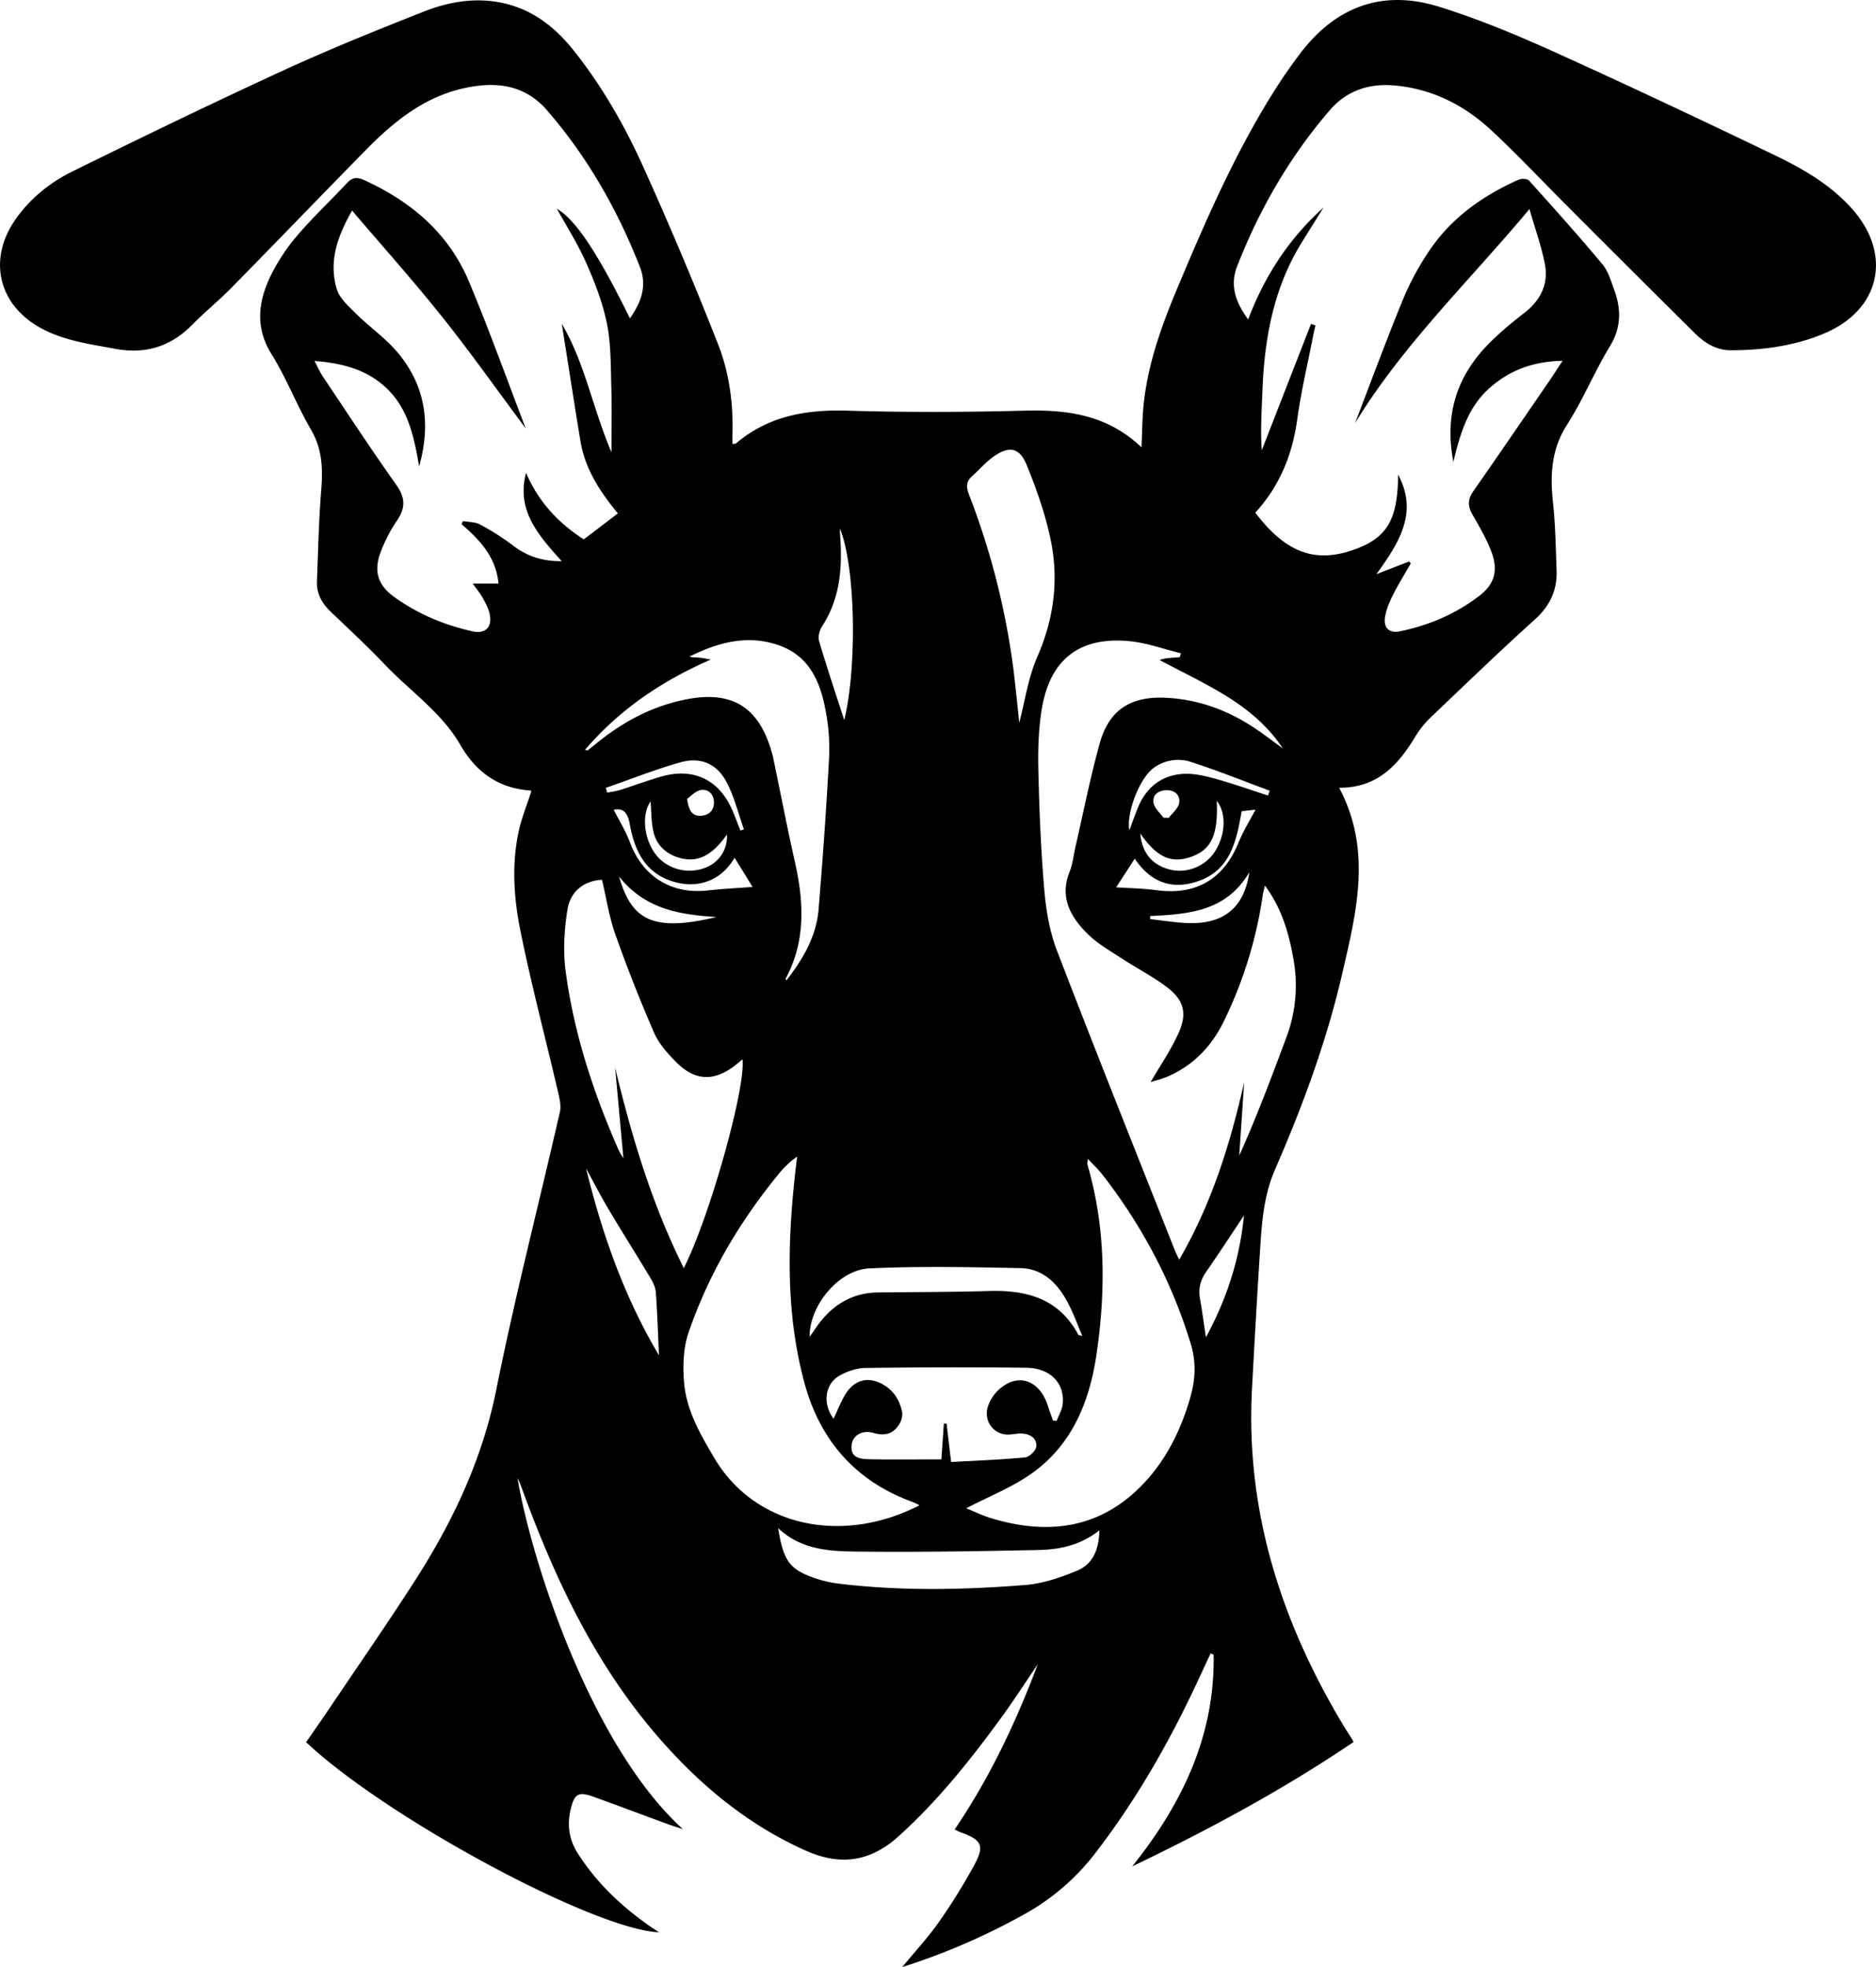 <svg xmlns="http://www.w3.org/2000/svg" viewBox="0 0 1382.46 1449.46"><title>Asset 35</title><g id="Layer_2" data-name="Layer 2"><g id="Layer_1-2" data-name="Layer 1"><path d="M997.48,1283.56c-52.14,35.35-106.93,64.67-163.12,91.68,36.7-45.92,61-96.19,60-156l-2.25-.94c-3.76,8.08-7.49,16.18-11.29,24.25-20.49,43.52-44.43,85-73.83,123.14a169.19,169.19,0,0,1-53.36,45.48,481.93,481.93,0,0,1-88.76,38.24c9.47-11.5,18.93-21.66,26.83-32.91a440.3,440.3,0,0,0,26.08-41.9c8-14.71,5.83-18.8-10-24.54-1.32-.48-2.55-1.19-4.3-2,25.92-38.18,45.24-79.2,61.33-121.88-9,13.23-17.68,26.72-27.11,39.65-22.75,31.18-46.69,61.25-75.59,87.29-21.07,19-43.17,21.72-68.31,10.51-43.09-19.21-78.32-48.6-108.92-83.91-46.61-53.76-76.19-116.92-100.3-183a58.8,58.8,0,0,0-3.24-7.63c10.27,60.94,54.06,197,121.87,258.7-5.34-1.76-8.4-2.68-11.4-3.78-18.19-6.69-36.32-13.55-54.56-20.11-11-4-14-2.13-16.72,9.36s-1.23,22.14,5.14,32.19c13.62,21.49,31.64,38.62,52.27,53.2,2.37,1.68,4.82,3.25,7.71,5.19-48.24-2.19-201.25-84.63-260.06-140.12,5.32-7.71,10.84-15.54,16.2-23.48,20.88-31,42.16-61.75,62.46-93.13,28.61-44.2,51-90.75,61.5-143.29,13.75-68.56,31.3-136.35,46.85-204.55,1.08-4.74-.36-10.31-1.52-15.28-9.14-39.19-19.45-78.14-27.46-117.55-5-24.48-6.75-49.72-1.21-74.59,2.15-9.66,6-18.94,9.1-28.73.1.11-.24-.62-.62-.64-23.5-1.52-40.09-13.55-51.63-33.55-14-24.24-37.3-39.82-56.05-59.64-12.75-13.46-26.48-26-39.83-38.88-6.23-6-10.14-13.09-9.8-21.88.86-22.62,1.34-45.29,3.16-67.84,1.27-15.61.69-30-7.59-44.16-10.52-18-18-37.79-29-55.46-12.51-20.13-9.78-39.35-.34-58.56a141.49,141.49,0,0,1,19.49-29.24c11.47-13.4,24.41-25.54,36.47-38.45,3.84-4.11,7.22-4.54,12.34-2.22,34.79,15.78,62.54,39.24,77.48,74.9s28,72.08,41.83,108.2c-20.7-27.77-40.32-55.53-61.47-82.07s-43.69-51.68-66.49-78.46C248.88,173.69,242,192.46,248.17,213c2.09,6.92,8.81,12.8,14.32,18.24,9.8,9.7,21.41,17.74,30.26,28.18,20.54,24.23,25.1,52.35,16.12,84.28-3.6-21.07-7.75-40.81-22-55.63S254,267.62,231.74,266c2.66,5,4.13,8.39,6.15,11.41,17.88,26.64,35.44,53.51,54,79.65,6.6,9.28,7.17,16.69,1,26a111.7,111.7,0,0,0-12.84,25c-4.66,13.6-1.18,23.4,10.39,31.76,17.37,12.55,36.86,20.71,57.72,25.37,9.84,2.2,15-3.45,12.5-13.54-.95-3.91-3-7.63-5-11.19-1.84-3.28-4.3-6.22-7.3-10.47h19c-1.9-19.72-13.82-32.15-27.19-43.72.31-.77.61-1.55.92-2.33,4.27.78,9.09.58,12.72,2.55a186.63,186.63,0,0,1,24.37,15.55c10.18,7.77,21.25,11.57,35.76,11.45-17.41-19.28-33.62-37.66-26.27-65.1,8.94,21.1,23.65,36.91,42.52,49.05l25.15-19.14c-13.17-15.9-24.25-32.79-27.63-53.46-4.74-28.91-9.22-57.86-13.73-86.28,16.93,28.59,22.8,62.36,36.62,94.69,0-17,.37-32.51-.1-48s-.17-31.49-3.21-46.65c-3.09-15.38-8.92-30.43-15.29-44.85-6.22-14.11-14.64-27.24-21.6-39.9,13.52,7.8,29.76,31.84,53.81,80.74,8.24-11.79,12.86-23.84,7.33-37.94-16.56-42.25-38.73-81.16-68.56-115.53C386.68,62.42,365.86,60,343.23,64.72c-30.2,6.26-53,24.76-73.81,46-33,33.61-65.69,67.58-98.72,101.19-9.28,9.44-19.64,17.83-28.91,27.28-16,16.24-34.5,22-57.06,17.8-18.84-3.47-37.8-6-54.86-15.36C-1.23,224.48-9,191.23,11.17,162,22,146.42,36.56,134.61,53.26,126.38,105,100.92,156.83,75.79,209.18,51.73c33.9-15.58,68.58-29.55,103.29-43.26C328.34,2.2,345.2-1.14,362.62.9c25.29,3,44.27,16.48,59.71,35.77,21.29,26.59,38.1,56.08,52,86.92q29,64.26,54.8,130c8.46,21.4,11.37,44.4,10.6,67.62-.07,1.92,0,3.86,0,5.87,1.4-.11,2.15.07,2.49-.23,23.89-20.39,51.85-25.16,82.46-24.25,43.26,1.29,86.62,1.11,129.89,0,31.63-.83,61.18,2.79,86.61,27,.54-11.51.58-21,1.49-30.42,3-31.12,13.66-60.08,25.67-88.61,21.45-51,43.57-101.68,73.73-148.34,4.78-7.41,9.92-14.61,15.2-21.69C983.63,5.12,1018.38-8.18,1060.59,5c28,8.72,55.29,20,82,32,55.18,24.92,110,50.78,164.51,77,21.2,10.19,41.74,21.92,57.76,39.93,29.75,33.46,20.92,74.19-20.34,91.69-22,9.32-45.31,12.39-69,12.48-10.66,0-19.22-5.27-26.5-12.49q-46.73-46.33-93.22-92.93c-19-18.94-37.28-38.55-56.91-56.75S1056.22,65.85,1029,63.1c-19.45-2-36.25,3.23-49.18,18.26-29.45,34.24-51.72,72.8-68.13,114.8-5.68,14.54-.86,26.87,8.09,39.24C932,203.19,950,175.65,975.28,153c-5.47,8.77-11,17.5-16.39,26.31-20.5,33.39-27.14,70.41-28.58,108.83-.54,14.4-1.56,28.77-.48,43.64q18.15-46.56,36.28-93.13l3.27,1.15c-.54,2.38-1.14,4.75-1.61,7.14-4,20.75-9,41.39-11.84,62.3-3.6,26.15-13.18,49.18-30.87,68.52,22.22,29.21,43.54,37.3,71.75,27.59,25.34-8.72,33.22-22.07,33.48-55.58,15,27.84.88,50-16,73.33l24.16-9.4,1.2,1.45c-4.43,7.75-9.19,15.32-13.18,23.29-2.59,5.18-5,10.78-5.82,16.45-1.21,7.86,3.18,11.88,10.87,10.32,21.61-4.41,41.57-13,59-26.47,11.21-8.66,13.75-19.26,8.13-33.19C1095,396.33,1090,387.61,1085,379c-3.5-6.09-3.43-11.17.67-17,18.87-27,37.46-54.25,56.12-81.42,2.79-4.07,5.44-8.24,9.71-14.72-22.65.46-40.19,7.47-55,21.17s-20.45,32.36-25.5,53.31c-6.59-34.59,2.44-62.49,25.06-86,8.34-8.65,17.74-16.38,27.25-23.77,12.09-9.39,18-21.36,15.1-36.22-2.56-13-7.12-25.67-11.32-40.32-44.64,53.46-93.24,99.9-128.52,157.76,11.7-30.42,22.95-61,35.32-91.16a203.64,203.64,0,0,1,19.2-35.63c16.35-24.43,39.57-40.83,66.13-52.66,2.09-.93,6.31-.68,7.61.76,18.27,20.3,36.53,40.64,54,61.6,4.35,5.21,6.39,12.53,8.79,19.14,5.14,14.13,5.14,27.47-3.22,41.25-11.43,18.83-19.84,39.52-31.69,58-11.7,18.3-12.43,37.2-10.25,57.55,1.75,16.37,2,32.91,2.62,49.38.6,14.67-4.76,26.31-16,36.44-25.8,23.27-50.82,47.43-76,71.43a69.2,69.2,0,0,0-11.73,14.23c-12.75,21.38-28.24,38.52-56.51,38.33,24.41,46,12.75,91.61,2.29,136.9-11.48,49.68-29.09,97.5-49.43,144.13-8.09,18.55-9.69,37.36-10.94,56.64-2.28,35-4.24,70-6.13,105-4.84,89.78,21.26,171.24,66.84,247.42,2,3.28,4.07,6.48,6.09,9.73C996.15,1281,996.53,1281.79,997.48,1283.56ZM869.42,484.24l.84-2.86c-12.61-3.08-25.07-7.69-37.86-8.93-36.28-3.51-58.1,12.87-64.45,48.67-2.7,15.21-3.11,31-2.76,46.53.67,29.42,1.88,58.88,4.38,88.19,1.29,15,3.91,30.5,9.28,44.49,28.33,73.78,57.73,147.15,86.78,220.66.79,2,1.78,3.9,3.33,7.25,24.17-41.76,37.66-85.56,47.9-130.85q-1.83,27.06-3.65,54.14c12.88-28.64,23.88-58,34.83-87.35a108.84,108.84,0,0,0,5-58.19c-3.36-18.79-8.54-36.79-20.91-53.47-.76,3.39-1.35,5.35-1.63,7.35a313.66,313.66,0,0,1-28.44,92.27c-8.72,18.07-21.76,32.08-40.2,40.49-5,2.3-10.51,3.59-13.95,4.74,6.91-12,15.11-23.77,20.81-36.68,6.35-14.37,3.52-24.07-9-33.45C849,719.16,836.9,713,825.61,705.57c-8.33-5.46-17.22-10.55-24.19-17.48-12.59-12.53-20.8-27-13.14-45.94,2.28-5.65,2.83-12,4.21-18,5.87-25.47,10.91-51.17,17.89-76.33,6.81-24.57,22.6-34.74,48-33.7,24.16,1,46,9,66,22.24,7.18,4.76,14,10.08,21,15.13C934.63,535.3,920.07,523,904,513.05s-33.14-18-49.47-26.71a26,26,0,0,1,4.37-1.2C862.38,484.7,865.91,484.52,869.42,484.24ZM677.58,1109.18a51.69,51.69,0,0,0-4.87-2.39c-42-15.17-68.35-45.3-79.83-87.54-14.16-52.14-12.57-105.35-6.48-158.54.27-2.34.56-4.67,1-8.5-2.65,2-3.87,2.79-4.89,3.77a94.36,94.36,0,0,0-7.44,7.53c-29.47,35.66-52.86,75-67.78,118.76-3.74,11-4.13,23.75-3.27,35.49,1.52,21,12,39.07,22.54,56.83C556.51,1124.93,620.54,1138.46,677.58,1109.18Zm34.46,2.2c5.24,2.11,11.55,5.21,18.18,7.24,42.07,12.84,80.67,7.87,112.13-25.08,17.29-18.1,28.2-40.43,35-64.56,3.6-12.71,4.12-25.63.27-38.34-13.87-45.79-35.92-87.38-65.23-125.14-3-3.84-6.59-7.18-10.69-11.6-.25,2.43-.6,3.35-.38,4.1,13.5,46.12,13.61,93,6.71,140-5.06,34.4-17.68,65.93-46.76,87C746.35,1095.84,728.53,1102.72,712,1111.38Zm-208.12-177c19.21-37.95,46-134,43.19-153.85-1.88,1.58-3.6,3.14-5.43,4.55-15.39,11.91-29.56,11.5-43.31-2.39-6.35-6.4-12.82-13.6-16.35-21.69q-15.6-35.84-28.65-72.76c-4.55-12.89-6.58-26.67-9.75-40-14.51.94-23.47,9.48-25.47,22.11-2.36,14.88-3.28,30.57-1.3,45.44,6.15,46,20.55,89.74,39.24,132.11a52.81,52.81,0,0,0,3.31,5.43c-2.11-23-4.12-44.83-6.12-66.65C465.4,837,480,886.38,503.92,934.43Zm75.63-212c12.15-15.64,22-32.32,23.68-52.29,3.1-37.55,5.8-75.14,7.78-112.76a147.24,147.24,0,0,0-2.86-35.07c-3.9-20.35-12.06-38.68-33.35-46.48-23.34-8.55-45.38-2.55-66.7,8,2.56.79,5.09.61,7.58.84,2.74.26,5.44.9,8.16,1.37-35.87,15.61-67,36.53-92.77,66.54,1.58.3,1.91.47,2,.37,2.08-1.62,4.15-3.27,6.19-4.94,19.67-16.09,41.48-27.77,66.64-32.67,33.1-6.43,52.74,5.32,62.35,37.43.51,1.69,1.06,3.38,1.42,5.1,5.33,25.61,10.26,51.31,16,76.81,6.74,29.71,8.29,58.78-6.82,86.67C578.85,721.44,579.19,721.8,579.55,722.39ZM700.9,1077.26c18.32-1,36.46-1.67,54.5-3.38,3.12-.3,7.93-4.91,8.25-7.92.66-6.08-4.37-9.26-10.26-9.66-3.48-.24-7,.75-10.54.77a15.49,15.49,0,0,1-15.43-18.22c2-10.8,12.68-20.95,22.84-21.71,9.6-.73,17.91,6.32,21.81,18.4,1.2,3.74,2.57,7.44,3.86,11.15l2.73.26c1.55-4.1,4-8.1,4.46-12.32,1.64-15.34-9.06-26.6-26.89-26.83-39.45-.5-78.91-.37-118.36.16-6.44.08-13.45,2.42-19.13,5.62-10.9,6.15-12.79,20.79-4.45,31.83,2.72-5.83,4.91-11.47,7.87-16.68,6.21-11,15.56-14.48,25.93-9.88,9.28,4.11,14.67,11.73,16.66,21.43.58,2.8-.46,6.53-2,9.06-4.37,7.14-10.56,9-19,6.52s-15.4,1.81-16.19,8.9c-1,9,5.76,10.3,12,10.44,17.87.4,35.76.14,54.17.14.58-8.46,1.2-17.39,1.82-26.32l2-.12C698.58,1057.7,699.62,1066.5,700.9,1077.26ZM751.12,532.5c4.17-15.81,6.52-33,13.22-48.36,12.28-28,16-56.68,10-86.06-3.94-19-10.49-37.77-17.91-55.8-5.28-12.84-13.18-13.86-24.69-5.53-5.65,4.09-10.3,9.56-15.53,14.26-4.34,3.92-4.28,7.83-2.19,13.27a552.76,552.76,0,0,1,32.75,128.5C748.46,506.33,749.74,519.94,751.12,532.5ZM573.41,1126c3.8,23.45,8.27,30,25,36.1a86.41,86.41,0,0,0,18.75,4.69c46.08,5.67,92.32,4.78,138.43,1.1,12.87-1,25.85-5.49,37.93-10.45s16.36-16,16.61-29.79c-13.5,10.69-28.77,14.13-44.41,14.45-45.33.92-90.68,1.7-136,1.14C610.18,1143,590,1141.59,573.41,1126ZM797.6,984.4c-3.68-8.62-6.44-16.26-10.13-23.43-7.5-14.6-18.28-26.24-35.69-26.58-37.06-.73-74.19-1.51-111.18.22-22.74,1.07-44.26,27.69-44,50.49,1.62-2.31,2.79-3.9,3.88-5.54,11.1-16.74,26-27,46.69-27.22,27.38-.32,54.77-.27,82.13-1.06,27.74-.81,51.33,5.88,65.4,32.32C794.83,983.76,795.26,983.76,797.6,984.4ZM619,389.58c0,1.15-.08,2.3,0,3.44,1.9,24.13.49,47.54-13.33,68.72-1.9,2.91-3,7.68-2,10.87,5.54,18.78,11.79,37.35,18.48,58.07C631.77,490.7,630.37,417.56,619,389.58ZM485.6,998.68c-.75-16.34-1.18-31.48-2.32-46.56-.29-3.85-2.37-7.8-4.43-11.23-10-16.62-20.35-33-30.26-49.63-5.89-9.9-11.15-20.17-16.7-30.28C443.69,909,459.79,955.23,485.6,998.68ZM916.71,895.6c-9.23,13.81-18.28,27.75-27.77,41.39-4.28,6.17-6,12.46-4.66,19.86,1.59,8.82,2.74,17.73,4.38,28.54C904.47,956.29,913.62,927,916.71,895.6Zm17.73-309.41c.41-1.18.82-2.37,1.24-3.55-19.1-7.09-38-14.72-57.38-21a30.62,30.62,0,0,0-27.9,4c-10.63,7.58-20.51,33.31-18.17,46.22,1.84-4.92,3.74-10.13,5.73-15.31,5.89-15.35,16.81-25,33.29-26.28,7.65-.59,15.75,1.19,23.27,3.26C908,577.19,921.15,581.91,934.44,586.19Zm-488-5.68c.33,1.18.66,2.35,1,3.52a84.53,84.53,0,0,0,9.3-1.86c10.05-3.18,19.95-6.86,30.06-9.83,24.34-7.14,43.53,2.21,53.3,25.67,1.93,4.65,3.69,9.36,5.52,14l2.57-.91c-3.93-11.19-6.84-22.89-12.05-33.46-7.08-14.35-19-20.18-34.44-16C483,566.85,464.86,574.15,446.47,580.51Zm376,73.3c9.29.63,19.65.75,29.84,2.13,28.92,3.92,49.47-8.07,60.43-35.14,3.43-8.46,8.37-16.31,12.49-24.19L915,597.76c-4,22.94-8.63,44.61-34.3,52.25-19.68,5.86-34.13-1.82-44.48-17.31C831.28,640.33,826.39,647.86,822.51,653.81Zm-267.86-.27-13.23-21.47-1.77,2.7c-9.24,13.9-24.67,19.48-40.67,15.59-22.71-5.52-31.14-22.63-34.8-43-1.6-8.85-5-12.16-11.84-10.64,4,7.91,8.9,15.8,12.1,24.32,9.4,25,30.71,38.17,57.37,35.07C533.21,654.81,544.71,654.3,554.65,653.54Zm-19-38.47c-11.54,16.26-22.56,21.17-36.48,16.52-8.77-2.92-14.95-9-17.23-17.44-2.11-7.82-1.8-16.3-2.46-23.55-6.58,9.15-5.18,27.28,3.83,39,8.3,10.81,23.48,14.88,36.49,9.79A24.44,24.44,0,0,0,535.69,615.07Zm304.71-.74c1.4,14.41,8.93,23.13,21.91,26.41,12.27,3.11,26-2.35,33-13.17,8.07-12.4,8.67-28.31,1.44-37.57,1.15,25.54-4.07,36.51-19.81,41.65C862.82,636.26,852.48,631.55,840.4,614.33ZM847.51,675c0,.73.09,1.47.14,2.21,6.93.85,13.85,1.86,20.81,2.49a92.91,92.91,0,0,0,14,.37c21.86-1.35,34.75-13.54,38.23-37.46C903.56,671.86,875.58,673.56,847.51,675Zm-319.57.71c-26.79-1.71-52.48-5.59-71.74-29.86C465.55,678.57,481.59,686.67,527.94,675.75Zm-21.62-87.07c1.21,8.46,3.65,12.87,10.33,12.44,6.21-.41,9.75-4.35,9.49-10.34-.25-5.71-4.41-9.66-9.91-8.58C512.28,583,508.94,586.87,506.32,588.68Zm351,13.86,4,.11c2.64-3.51,6.71-6.71,7.56-10.6,1.22-5.6-2.88-9.7-8.61-9.76s-11.18,2.76-10.22,9.25C850.68,595.48,854.81,598.89,857.34,602.54Z"/></g></g></svg>